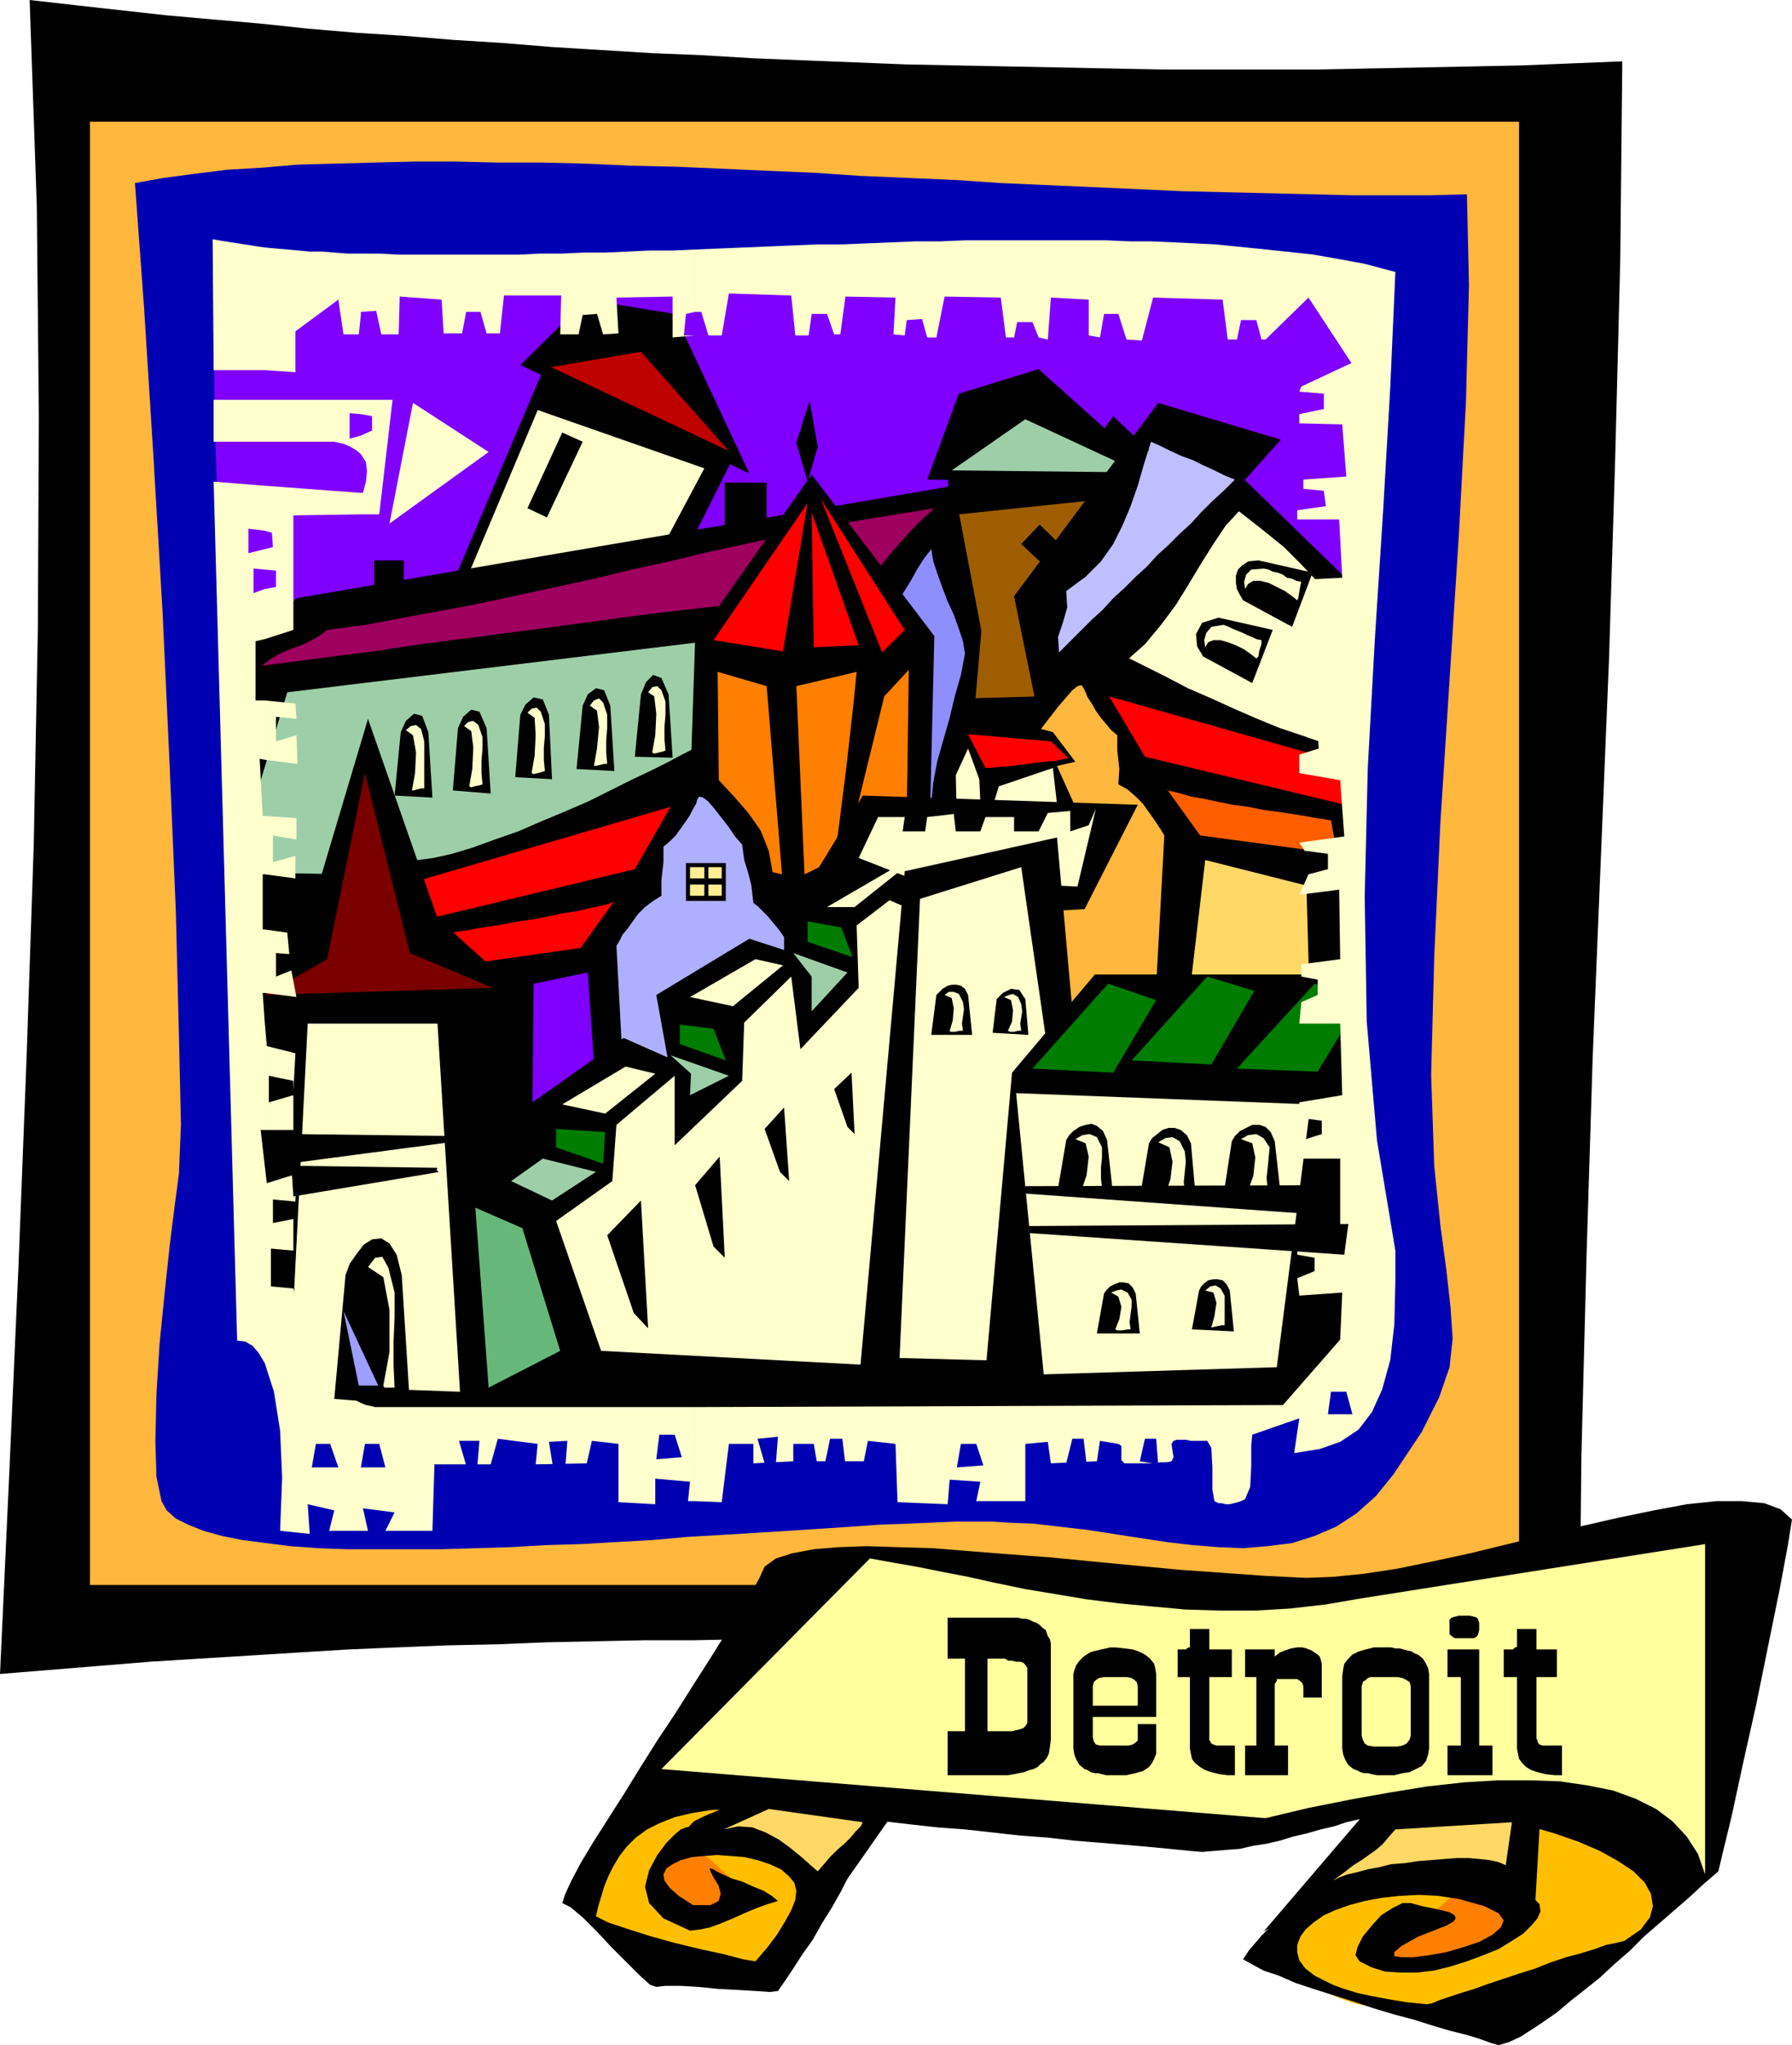 <svg xmlns="http://www.w3.org/2000/svg" fill-rule="evenodd" height="192" preserveAspectRatio="none" stroke-linecap="round" viewBox="0 0 1753 2000" width="1.753in"><style>.pen1{stroke:none}.brush2{fill:#000}.brush3{fill:#ffb73d}.brush4{fill:#0000b2}.brush5{fill:#7f00ff}.brush6{fill:#ffffce}.brush9{fill:#9ecea8}.brush12{fill:red}.brush13{fill:#ff7f00}.brush17{fill:#ffd866}.brush18{fill:#007c00}</style><path class="pen1 brush2" d="m29 0 44 5 45 5 45 5 45 4 46 4 47 5 47 4 47 3 48 4 48 3 49 4 49 3 49 3 49 2 50 3 49 2 50 2 50 2 50 1 51 1 50 1 50 1 51 1h151l50-1 50-1 50-1 49-1 50-2 49-2-2 195-5 195-6 195-8 195-8 195-6 194-5 195-2 194-48-2-48-1-48-2-48-1-48-2-48-1-48-1-48-1-48-1-49-1-48-1-48-1H728l-49 1h-48l-48 1-48 1-49 2-48 1-49 2-48 2-49 3-48 3-49 3-48 3-49 4-49 4-49 4 9-195 9-202 8-206 7-208 4-210 1-208-2-206L29 0z"/><path class="pen1 brush3" d="M88 119h1398v1431H88V119z"/><path class="pen1 brush4" d="m132 179 28-5 30-4 32-4 34-2 35-3 37-1 38-1 39-1h41l41 1h43l43 1 44 2 44 1 45 2 45 2 46 2 45 3 46 2 46 2 45 3 45 2 45 2 44 2 44 2 43 1 42 1 41 1 40 1h76l36-1 2 89-3 115-7 131-9 140-9 140-6 131-3 115 3 89 6 58 6 45 4 36 2 30-3 28-10 29-17 34-28 42-17 21-19 17-20 13-21 9-22 7-24 3-24 2-24-1-25-2-26-3-26-4-26-4-26-4-26-3-26-3-25-1-15-1h-37l-23 1-24 1-27 1-28 2-30 2-31 2-32 2-33 2-34 2-34 3-35 2-35 2-34 1-35 2-33 1-34 1h-93l-28-1-27-2-24-3-23-3-20-4-18-5-15-6-12-6-9-8-5-9-5-24-1-35 1-45 3-49 5-50 5-47 5-40 4-30 2-48-2-89-3-120-6-141-7-152-9-153-9-143-9-123z"/><path class="pen1 brush5" d="m209 304 27-3 29-2 30-2 31-3 32-2 34-2 35-2 35-1 37-2 37-2 38-1 38-1 39-1 39-1 39-1 40-1h40l39-1h193l38 1 36 1h36l34 1 34 2 32 1 32 1 30 2 28 2 3 66-1 71-4 75-6 77-6 76-4 75-2 72 3 67 6 59 5 63 5 65 2 66-2 64-8 59-15 54-24 45-15 18-17 15-18 11-19 8-19 6-21 3-21 1-22-1-22-2-23-2-22-4-23-3-23-4-23-3-23-2-22-1-13-1h-51l-21 1-22 1-23 1-25 1-26 2-26 1-28 2-28 1-28 2-28 1-29 1-28 1-29 1-27 1h-79l-25-1-23-2-22-1-20-3-19-3-16-4-15-4-13-5-10-6-7-7-5-8-10-49-8-78-6-81-4-58-3-38-5-70-6-95-7-112-6-121-5-124-4-118-1-105z"/><path class="pen1 brush2" d="m535 353 187 85-154 309-147-125 114-269z"/><path class="pen1 brush2" d="m509 357 224 106-73-156-86-14-65 64z"/><path class="pen1 brush6" d="m526 401 163 57-90 169-143-60 70-166z"/><path class="pen1" style="fill:#bf0000" d="m539 359 174 82-86-97-88 15z"/><path class="pen1 brush2" d="m550 423 20 9-35 74-19-9 34-74zm357 46 234 4-125-112-78 24-31 84z"/><path class="pen1 brush2" d="M927 455h193l-9 345-176-53-8-292z"/><path class="pen1" style="fill:#9e5e00" d="m938 503 162-17-11 193-145 4-6-180z"/><path class="pen1 brush9" d="m931 460 184 2-112-52-72 50z"/><path class="pen1 brush2" d="M933 475 290 585l-62 59 37 338 662 17 33-382-27-142z"/><path class="pen1" style="fill:#9e005e" d="m914 497-37 6-37 6-37 7-37 8-37 8-37 8-37 9-37 8-37 9-37 8-37 8-37 8-37 7-38 7-37 7-38 5-8 6-7 4-8 4-8 3-8 3-9 4-8 5-8 6 39-5 38-5 39-5 39-6 39-5 38-5 39-5 37-5 37-5 37-5 35-4 35-4 34-4 32-3 31-3 30-2 11-10 10-10 9-11 9-11 9-10 10-11 10-10 11-10z"/><path class="pen1 brush9" d="m824 611-543 66-53 176 608 11-12-253z"/><path class="pen1" style="fill:#8e8eff" d="m911 537-7 9-7 11-6 11-7 11-6 11-7 11-6 10-8 9v351l4-21 4-21 4-22 4-21 6-21 8-20 10-20 14-18v-21l2-21 4-21 6-21 6-21 5-21 6-21 4-21-2-12-4-12-5-14-6-13-5-13-5-14-4-12-2-12z"/><path class="pen1 brush2" d="M709 472h41v49h-41v-49zm-343 76h29v37h-29v-37zm428-84L680 626l-11 327 238-43 7-288-120-158z"/><path class="pen1 brush12" d="m790 492-92 134 68 11 24-145zm4 9 2 132 44-2-46-130zm9-13 82 128-22 22-60-150z"/><path class="pen1 brush13" d="m865 681-36 147 58-28 2-145-24 26zm-27-24-59 14 8 184 29-14 4-28 8-63 7-63 3-30zm-136 0 48 14 15 184-61-14-2-184z"/><path class="pen1 brush2" d="m790 471-11-38 13-41 8 45-10 34zm225 225 238-266-120-36-141 189 23 113z"/><path class="pen1 brush2" d="m1030 639 178-179 133 129-17 288-294-238z"/><path class="pen1 brush6" d="m1102 646 18-16 15-18 15-20 13-21 12-20 12-19 12-18 13-14 23 18 21 17 17 17 16 17 13 17 11 18 9 19 8 21-7 18-1 22 2 26 3 26 1 26-1 25-6 21-13 16-7-10-9-11-11-11-12-12-13-12-14-12-15-13-16-13-15-12-16-12-15-12-14-11-14-10-13-10-12-9-10-8z"/><path class="pen1" style="fill:#bfbfff" d="m1036 638 11-11 10-10 11-11 11-10 10-11 11-10 11-11 11-10 10-11 11-10 11-11 11-10 10-11 11-11 11-10 11-11-10-4-10-5-11-5-10-5-11-4-11-5-10-5-9-4-7 22-6 21-7 20-8 19-9 18-12 17-15 15-19 14 1 16-4 14-5 15 1 15z"/><path class="pen1 brush2" d="m1069 435 20-28 35 33-18 18-37-23zm-70 97 18-19 31 30-18 18-31-29zm-587 696 373-14 3-74 2-73 3-74 3-73-7-8-5-9-4-10-4-11-4-9-4-8-5-7-7-4-4-22-8-20-12-17-13-15-13-14-12-13-8-12-4-11-5 3-10 5-13 7-16 8-19 9-20 10-22 11-23 10-24 10-23 10-23 8-22 8-20 6-18 4-15 2h-12v18l-1 11-1 10v18l-12 4-9 6-5 8-4 9-3 9-1 10-3 8-3 8 57 268z"/><path class="pen1" style="fill:#afafff" d="m616 1168 95 25 2-37 7-36 10-35 12-34 12-32 11-31 8-31 3-30-5-6-5-6-5-7-5-6-5-6-5-5-5-5-4-3-2-17-3-12-4-13-2-15-7-8-6-9-7-9-7-9-6-7-5-4-4-1-2 3-1 4-3 5-3 6-4 6-5 7-5 7-6 6-6 5v15l-1 9-1 9v15l-8 5-8 6-7 7-5 7-5 7-5 6-3 6-3 5 13 243z"/><path class="pen1 brush12" d="m656 789-246 72 7 38 204-49 35-61zm-55 92-33 46-134 19 7-34h2l5-1 8-1 10-2 13-2 13-2 15-3 15-2 15-3 14-3 14-2 12-3 10-2 8-2 5-2 1-1z"/><path class="pen1 brush5" d="m522 962-2 231 70-22-15-220-53 11z"/><path class="pen1 brush2" d="m1330 1117-375-12-2-74-2-74-3-73-2-74 7-7 5-10 4-10 3-10 3-10 4-9 5-7 7-4 4-22 8-19 12-17 13-15 14-14 12-12 9-12 4-12 5 3 10 5 13 7 15 8 18 9 20 10 21 11 23 10 22 10 23 10 22 9 21 7 20 7 17 4 15 2h12l-2 10-4 16-5 18-6 21-5 22-3 21v18l5 14 13 245z"/><path class="pen1 brush3" d="m1126 1057-96 28-2-38-6-36-11-35-12-34-12-33-11-31-8-31-4-30 5-6 5-6 5-6 6-6 5-6 5-5 5-5 5-4 2-16 3-12 4-13 2-16 6-8 7-9 7-9 7-8 6-7 5-4 4-1 2 3 2 4 2 5 4 6 4 7 5 7 5 6 5 6 6 5v15l1 9 1 9-1 15 9 5 8 7 7 7 5 7 5 7 4 6 4 6 3 5-13 240z"/><path class="pen1 brush12" d="m1085 681 247 70-8 38-204-49-35-59z"/><path class="pen1" style="fill:#ff5e00" d="m1141 771 33 46 134 18-6-33h-2l-5-1-8-1-10-2-13-2-13-2-15-2-15-3-15-2-15-3-14-3-12-2-10-3-8-2-5-1-1-2z"/><path class="pen1 brush17" d="m1278 866 6 217-131-20 26-222 99 25z"/><path class="pen1 brush2" d="m467 1116 143-101 43 19-11-61 91-55 34 11v-37l162-112v608l-5 1-13 1-19 1-26 1-31 2-35 1-37 1h-40l-40 1h-79l-36-1-34-1-28-2-24-3-17-3 2-271z"/><path class="pen1 brush6" d="m588 1321-44-127 55-39 4-55 57-48v68l66-63 2-57 46-45 9 71 57-60-2-61 69-53-18 485-301-16z"/><path class="pen1 brush2" d="m1060 807-153 12 24-59-7-6 16-62 90 24 22 29-18 4 4 9 9 20 9 20 4 9z"/><path class="pen1 brush12" d="m1045 741-3 1-9 2-13 1-15 2-15 2-13 1-9 1h-4l-17-33 81 7 17 16z"/><path class="pen1 brush6" d="m960 807-2-45-11-30-12 26 1 44 24 5zm70-56 6 53-70 2 11-37 53-18z"/><path class="pen1 brush2" d="m844 778-44 72 111 48 150-9 52-102-269-9z"/><path class="pen1 brush6" d="M859 799h26l-2 14h22l2-14 26-3 2 17h24l5-14h28v14h24l9-18 22-2v20l18-6 7-16-18 76-163-8-51-20 19-40z"/><path class="pen1 brush2" d="m885 852 149-33 50 562-246-4 47-525z"/><path class="pen1 brush6" d="m900 879 99-31 70 485-189-5 20-449z"/><path class="pen1 brush2" d="m975 977 6-6 8-4 8 1 6 9 3 35-35-2 4-33z"/><path class="pen1 brush6" d="m982 975 5-2 4-1 5 3 3 7 1 7-1 6-1 6 1 7h-3l-4 1h-4l-2-1 4-9 1-11-2-10-7-3z"/><path class="pen1 brush2" d="m916 973 3-3 3-3 5-3 4-1h5l4 1 4 3 3 6 4 39h-40l5-39z"/><path class="pen1 brush6" d="m924 973 4-3h5l5 2 4 8 1 7-1 7-1 7 1 7h-3l-5 1h-4l-1-1 3-10 1-12-2-10-7-3z"/><path class="pen1 brush18" d="m544 1104 48 3-2 31-46-16v-18zm246-203 33 6 11 29-44-15v-20zm-125 101 33 4 12 31-45-16v-19z"/><path class="pen1 brush9" d="m531 1133 52 13-43 28-40-19 31-22zm125-101 57 20-38 19 1-21-20-18zm120-100 53 19-35 38v-34l-18-23z"/><path class="pen1 brush6" d="m550 1080 62-37 29 7-49 39-42-9zm125-105 64-37 27 6-49 40-42-9zm134-88 67-39h9l-49 39h-27z"/><path class="pen1 brush2" d="M1071 953h246l6 434H960l30-338 81-96zm-611 2-228 14 35 390 228 46-35-450z"/><path class="pen1 brush2" d="m228 980 289-2-89-80-68-195-57 191-75 86z"/><path class="pen1" style="fill:#7a0000" d="m259 973 223-7-81-34-44-176-37 182-61 35z"/><path class="pen1 brush6" d="m1282 1080-33 257-228 7-27-275 288 11zm-981-79-18 354 167 6-22-360H301z"/><path class="pen1 brush2" d="m825 1843-73 42-79 14-42-14-11-42 23-47 50-55 181 32-49 70z"/><path class="pen1" d="m675 1791 22 7 21 6 21 7 18 8 16 9 12 10 8 13 3 15-1 12-2 12-4 11-6 10-8 9-10 7-12 5-14 3-8 1h-9l-9-1-9-1-10-1-10-2-11-3-11-4-11-5-11-5-11-6-11-7-12-8-11-9-11-9-11-11 3-29 6-26 11-24 15-19 21-14 26-8 32-1 39 8 1 5-5 5-10 5-11 5-12 5-10 5-5 5 1 5zm569 97 202-125h15l17 1h19l20 2 19 1 20 3 19 3 18 4 16 6 13 7 11 9 7 10 3 13-1 14-6 17-12 19-6 8-7 8-9 8-11 8-13 8-13 8-15 7-16 7-17 7-18 5-18 6-19 4-18 4-19 3-19 2-19 1h-16l-16-2-16-2-15-3-14-5-13-6-13-7-11-9-9-9-8-10-6-12-6-13z" style="fill:#ffbf00"/><path class="pen1 brush13" d="m1444 1907-39 18-55-9 73-64 6-1 12 1 13 3 12 5 8 8 1 10-9 13-22 16z"/><path class="pen1 brush18" d="m1286 962-76 83 79 3 43-71-46-15z"/><path class="pen1 brush13" d="m640 1844 9-19 10-11 10-5 11 2 12 5 11 10 12 11 11 13-4 18-15 4-14 2h-12l-11-2-9-4-9-6-6-8-6-10z"/><path class="pen1 brush2" d="m748 1532-5 11-9 16-11 18-14 22-15 24-16 25-17 27-18 27-17 27-16 26-16 25-14 22-12 20-9 17-6 13-3 9 8 4 12 10 14 14 14 15 15 15 13 13 10 9 6 2 9-1h15l17 1 20 2 19 1 17 1 14 1 8-1 7-10 8-12 9-14 10-14 9-16 10-16 9-16 8-16-8-2-10-3-11-4-11-4-12-4-13-5-13-4-12-5-13-4-12-4-11-3-11-3-9-1-8-1-6 1-5 2-5 4-9 9-9 12-8 15-4 16 4 16 14 15 26 12 9-1 10-2 11-4 12-5 11-5 12-5 11-4 10-3-6-5-8-5-10-4-11-5-10-3-9-4-6-3-3-2-4-1 1 3 3 6 5 8 2 8-2 7-8 4h-17l-14-9-9-8-5-7-1-6 3-6 6-4 8-4 11-3 12-1 12-1 14 1 13 1 13 3 12 4 11 5 8 7 5 6 2 8-1 9-4 10-6 11-8 13-9 12-12 14-12-2-19-5-23-5-25-6-25-7-22-7-18-6-12-6 2-9 3-10 3-10 4-10 5-10 6-10 7-9 9-9 11-8 12-6 15-6 17-4 19-3 22-1 26 1 28 3 21 2 23 2 23 2 25 2 26 3 27 3 27 2 27 3 27 3 27 2 26 3 25 2 24 2 23 2 21 2 20 2 12 1 12-1 12-1 13-1 13-3 13-2 13-3 13-4 13-3 14-4 13-3 12-4 13-3 12-3 12-3 11-2h26l26 1 27 3 27 5 26 6 24 7 23 8 21 9 18 10 15 10 11 11 6 11 2 12-3 11-9 12-16 11-8 2-10 2-11 4-13 4-15 4-15 5-15 6-16 5-15 5-15 5-14 5-13 4-12 4-9 3-7 3-5 1-20-2-18-3-16-3-14-3-13-4-11-4-10-5-8-4-9-7-6-8-2-8v-7l3-8 5-7 8-7 10-7 11-5 14-5 15-4 16-3 18-2 19-1 19 1 20 3 25 7 14 7 5 7-3 7-8 7-13 7-15 5-17 5-17 3-15 2h-12l-7-1v-4l7-6 16-9 28-11 7-4 2-3-1-3-5-3-8-2-9-2-10-2-11-3h-8l-10 5-11 7-9 10-9 11-5 10-2 8 4 6 12 6 13 4 15 1h16l17-2 16-4 16-5 16-6 15-6 13-8 11-7 8-8 6-7 3-7-1-7-5-5-14-10-18-11-20-11-22-11-22-8-21-5-20-1-16 4-17 9-20 14-20 16-21 17-20 17-16 16-12 14-6 9 9 5 11 6 15 5 16 7 18 6 19 6 19 6 21 7 20 6 19 5 19 6 17 5 16 4 13 4 11 4 7 2 10-3 11-5 11-7 12-8 13-9 13-11 14-11 15-12 14-13 15-13 14-14 15-13 15-13 15-13 14-13 14-12 4-17 9-37 11-51 13-58 12-59 11-54 8-43 4-25-11-10-16-6-22-2h-25l-29 3-32 6-34 7-35 8-37 9-37 9-37 9-37 8-34 7-33 5-30 3-26 1-41-2-42-3-42-3-42-4-42-4-41-4-40-3-38-3-37-3-34-1-31-1-28 1-24 2-21 4-16 5-11 8z"/><path class="pen1 brush2" d="m1236 1889 107-125 165-10-7 122-76-44h-1l-4-2-5-1-7-2-8-1-8-1h-8l-8 1-12 4-18 8-23 10-24 11-24 11-20 10-14 6-5 3z"/><path class="pen1 brush17" d="m1304 1839 11-8 9-7 8-5 7-5 7-5 6-5 6-7 7-8 114-7-6 42-7-3-9-2-9-1-11-1h-12l-13 1-12 1-13 1-13 2-13 1-12 3-11 2-11 3-9 2-8 3-6 3zm-504-9 6-7 6-7 7-7 7-6 6-6 5-6 5-5 2-4-92-13-44 20 14-3 14 1 13 5 13 7 11 8 11 9 9 8 7 6z"/><path class="pen1" style="fill:#ffff9e" d="m647 1730 204-206 22 4 23 4 25 5 26 5 27 6 29 6 30 5 30 5 32 4 32 3 33 3 34 1h34l34-2 35-4 35-6 336-53v323l-7-20-11-17-14-15-16-12-20-10-22-8-25-5-27-4-29-1h-32l-33 2-36 4-37 6-39 7-40 8-42 10-591-48z"/><path class="pen1 brush6" d="m680 244 24-1 24-1 24-1 24-1 24-1h24l24-1 24-1 24-1h24l24-1h138l23 1h21l22 1 21 1 20 1 20 2 20 2 19 2 19 2 18 2 17 3 17 3 16 3 15 4 15 4-5 113-7 121-8 124-7 127-3 126 2 122 10 116 18 108v29l-1 43-4 35-8 29-10 22-13 17-18 12-20 7-25 4 5-34-46 16-1 11v20l-1 20-5 12-4 2-3 1-4 1-4 1h-4l-4-1h-3l-4-2-2-11v-22l-1-19-4-7h-16l-5-1h-9l-3 1-2 3 1 7 1 6-2 4-5 1h-6l-6 1h-29l-3-3v-14l-3-2-18-3-3 20-45 2-3-21-22 2v56h-48l4-19-30-2-2 24-49-2-2-57-27-3-4 20h-46l-3-17h-20v17l-39 2v-19h-24l-7 57-26-1v-92l575-2 56-64 2-46-42 3-2-17 17-7v-13l-17-3v-17l42 4v-81h-42l2-17 22-7v-13l-22-3v-15l42-7-2-70h-40l2-21 16-7v-15l-16-3v-12l38-5-1-68-39 5 9-20 19-5v-15l-22-3v1l-6-9 44-6-4-55-40-7v-18l19-6-1-16-18-2v-18l42 1-3-84-37 3v-12l20-6-2-15-18-3v-13l40-2-3-57h-41v-9l28-4-2-15-20-2v-9l42-3-4-51-42-1v-9l24-5v-15l-24-2 2-5 49-23-42-64-42 41h-4l-5-19h-15l-4 19h-9l-5-39-68-2-11 42-15-1-8-25h-14l-4 23-11-2v-35l-37-2-3 41-9-2-6-15h-15l-3 15h-8l-5-39-55-1-8 40h-9l-5-18-15 1-2 15-11-1 2-36-49-1-5 37h-6l-7-20h-15l-3 21h-13l-4-39-61-2-7 41h-26 13l-7-23h-6v-61zm-327 4h18l18 1h119l20-1h21l22-1h21l22-1 22-1h22l22-1v61l-9 2-2 21h11l-22 2v-40l-55 1 2 35-15 1-6-20-14 1-4 19h-18l1-38h-56l-4 37h-13l-6-21h-14l-4 21h-18l-2-33-41-3-1 37h-17l-5-23-15 1v3-60zm327 1220h-7l2-19-34-3v25l-36-2v-57l-26-3-5 22-50 1 2-20-39-5-7 25h-55l-2 65h-46l9-18-31-4 5 22h-7v-125l5 2 5 1 4 1h313v92zM353 482h2l3-11 1-10-1-9-5-8v-18l11-5v-14l-11-2v-14h31l-13 112h-18v-21zm-94-240 11 1 11 1 11 1 11 1h12l12 1 13 1h13v60l-2 19h-15l-5-34-42 31v40l-30-2V242zm94 1255h-31l5-20-26-6 2 29-29-3 2-52-2-46-6-38-9-28v-193l2 17 29-9-1 27-22-2v23l20-4v31l-22-2v37l22 2 5 26 7 22 8 17 9 15 9 12 9 8 10 7 9 5v125zM259 475l94 7v21l-66 1v112l-28 9v-49l11-2v-16l-11-1v-20l8-2-1-14-7-2v-44zm94-31-5-4-5-3-7-3-9-2h-68v-41h94v14l-11-1v25l11-3v18zm-94 241 30 3 1 15-20-2v24l20-6 1 28-32-4v-58zm0 113 31 2v21l-23-4v26l22-6v22l-30-4v-57zm0 111 22 3 2 21-13-1v23l15-6 5 26-31-4v-62zm0 91 2 23 28 7-2 37v-10l-24-5v26l24-7v34h-28v-105zm-51-766 6 1 6 1 6 1 7 1 6 1 7 1 6 1 7 1v120h-50l-1-128zm51 1099-6-10-6-7-7-4-8-1-23-840 50 4v44l-16-2v24l16-4v20l-11-1v24l11-4v49l-9 2v58h9v58l-5-1 3 56h2v57h-2v54h2v62h-2l2 29v105h-4l4 35v193zm0-901h-50v-41h50v41zm145-38 74 48-97 70 23-118z"/><path class="pen1 brush4" d="M449 1409h20l-2 24h-11l-7-24zm88 1 18-1-2 26h-12l-4-25zm204-3 20-2-2 26h-11l-7-24zm66 24 20 1-3-25h-12l-5 24zm236 0 20 1-3-25h-11l-6 24zm72-2 18 3-2-25h-11l-5 22zm-762 6h24l-6-23h-14l-4 23zm289-8 25-2-7-22h-15l-3 24zm294 8 26-2-7-21h-15l-4 23zm363-52h24l-6-22h-15l-3 22zm-994 52h26l-8-23h-14l-4 23z"/><path class="pen1 brush2" d="M1356 1736v-28h11l5-1 4-2 3-4 1-4v-48l-1-4-3-2-4-2-5-1h-11v-29h5l4 1h4l4 1 4 1 4 1 3 2 3 1 5 4 3 5 2 4 1 6v73l-1 6-2 6-4 5-6 3-6 3-7 1-8 2h-8zm91-123v94h13v29h-44v-29h13v-67h-13v-27h31zm-20-33h11l4 1 3 1 1 2 1 3v7l-1 4-1 2-3 2h-19l-3-2-2-2v-14l2-2 3-1 4-1zm76 13v20h20v27h-20v60l1 2v1l1 2 1 1 3 1h19v29h-7l-9-1-8-2-6-2-5-3-4-4-3-4-1-5-1-5v-70h-13v-27h9l1-1 1-1h1l1-1v-17h19zm-147 18v29h-15l-3 1-2 2-2 1-1 1v1l-1 3v48l1 4 2 4 3 2 6 1h12v28h-9l-5-1-4-1h-4l-3-1-4-2-3-1-5-4-3-5-2-5-1-6v-71l1-7 1-5 4-5 4-4 6-3 7-2 8-2h12zm-265 125v-29h13l4-1 3-2 2-2v-16h18v29l-2 5-2 4-3 4-3 2-3 2-4 1-3 1-5 1-4 1h-11zm0-57v-11h22v-19l-1-4-2-2-3-2-5-1h-11v-29l9 1 8 1 6 2 6 3 5 4 4 5 1 4 1 6v42h-40zm92-86v20h22v27h-22v62l1 1 1 2 2 1 3 1h18v29h-7l-8-1-8-2-6-2-5-3-5-4-3-4-1-5-1-5v-70h-12v-27h8l1-1 2-1h1v-18h19zm110 67h-18v-11l-1-3-2-2-3-2h-20v2l-1 1-1 2v60h13v29h-42v-29h11v-67h-11v-27h29v7l5-4 5-2 6-2 6-1h5l4 1 5 2 3 2 3 2 2 2 1 3 1 4v33zm-307-78h10l4 1h4l3 1 4 2 3 1 3 2 3 3 3 2 1 3 1 3 2 3 1 4v94l-1 8-1 6-2 4-3 4-3 2-3 3-4 2-4 1-5 2-5 1-5 1-6 1v-43h4l4-1 4-1 3-1 2-2 2-3v-54l-2-3-2-2-3-1h-4l-4-1h-4v-42zm105 29v29h-11l-5 1-3 2-2 2-1 4v19h22v11h-22v20l1 4 2 3 4 1h15v29h-9l-4-1-4-1h-3l-4-1-3-2-3-1-5-4-3-5-2-5-1-6v-73l1-4 2-5 3-4 4-4 3-2 3-2 3-1 4-1 4-1 5-1 4-1h5zm-164 125v-43h17v-71h-17v-40h59v42l-1-1-2-1h-17v71h20v43h-59z"/><path class="pen1 brush18" d="m1084 962-74 83 79 4 42-71-47-16zm97-7-74 82 78 4 42-72-46-14z"/><path class="pen1 brush2" d="m338 1247 4-11 7-10 7-9 8-5 9-1 8 5 7 11 5 20 8 127-74-6 11-121z"/><path class="pen1 brush6" d="m360 1239 7-9 7-1 6 11 6 24v24l-1 24v23l1 22h-10l-1-2 6-33v-41l-6-32-15-10z"/><path class="pen1 brush2" d="m392 716 5-11 8-7 8 2 6 16 4 64-37-2 6-62z"/><path class="pen1 brush6" d="m397 714 5-4 5-1 5 4 3 12v46h-3l-4 1-4 1h-1l3-17 1-20-3-17-7-5z"/><path class="pen1 brush2" d="m448 712 5-11 8-7 8 2 7 16 4 64-37-3 5-61z"/><path class="pen1 brush6" d="m454 710 4-4 5-1 5 4 4 12v11l-1 12v12l1 11-3 1-5 1-3 1-2-1 3-17 1-21-2-16-7-5z"/><path class="pen1 brush2" d="m509 699 5-10 8-7 9 2 6 15 3 63-36-2 5-61z"/><path class="pen1 brush6" d="m516 697 4-4 5-1 4 4 4 12v12l-1 11v12l1 11-3 1-4 1-4 1-2-1 3-17 1-20-1-17-7-5z"/><path class="pen1 brush2" d="m570 690 5-11 8-6 8 2 6 15 4 64-37-2 6-62z"/><path class="pen1 brush6" d="m577 690 4-5 5-2 4 4 4 12v13l-1 12v12l1 11h-3l-4 1-4 1h-2l3-17 2-21-2-16-7-5z"/><path class="pen1 brush2" d="m627 679 5-12 7-7 8 3 7 16 4 62-37-1 6-61z"/><path class="pen1 brush6" d="m634 677 4-5 5-1 4 4 4 11v13l-1 12v12l1 11-3 1-4 1-4 1-2-1 3-17 1-21-2-17-6-4z"/><path class="pen1 brush2" d="m1173 1262 2-4 3-3 4-3 5-1h4l5 1 4 4 3 6 4 40-41-2 7-38z"/><path class="pen1 brush6" d="m1179 1262 5-4 5-1 5 3 4 7v29h-3l-5 1-4 1h-1l3-11 2-13-3-10-8-2z"/><path class="pen1 brush2" d="m1080 1265 2-3 4-4 4-2 5-2h4l5 1 4 4 3 6 4 39h-42l7-39z"/><path class="pen1 brush6" d="m1087 1264 5-2 5-1 6 3 4 7v7l-1 7-1 8 1 7h-3l-5 1h-5l-2-1 4-10 2-12-3-10-7-4z"/><path class="pen1 brush2" d="m1177 642-6-10-1-12 6-11 16-5 53 12-20 52-48-26z"/><path class="pen1 brush6" d="m1179 633-1-7 2-7 5-6 12-2 5 2 4 2 5 2 5 2 4 2 5 2 4 2 5 1v4l-2 6-1 6-2 2-5-4-7-5-8-4-8-3-7-2h-7l-5 2-3 5z"/><path class="pen1 brush2" d="m1216 587-3-5-3-6-1-6v-7l2-6 4-4 6-4 10-1 53 12-20 53-48-26z"/><path class="pen1 brush6" d="m1218 576-1-7 2-7 5-5 12-1 5 1 4 2 5 1 5 2 4 3 5 1 4 2 5 1-1 4-1 6-1 6-1 2-5-4-7-5-8-4-8-4-8-2h-7l-5 3-3 5z"/><path class="pen1 brush2" d="m1205 1116 3-5 5-5 6-3 6-3h7l6 2 5 5 4 9 6 54-56-2 8-52z"/><path class="pen1 brush6" d="m1214 1114 7-4 8-1 7 4 6 9-1 11-1 10-1 9 1 10-4 1-6 1-6 1-3-1 5-14 2-18-3-14-11-4z"/><path class="pen1 brush2" d="m1124 1118 3-5 5-4 5-4 6-2h6l6 2 6 5 4 8 5 56-55-3 9-53z"/><path class="pen1 brush6" d="m1133 1117 7-4 7-1 7 4 5 10 1 10-1 10-1 10 1 10h-4l-7 1-6 1h-2l5-15 2-17-3-14-11-5z"/><path class="pen1 brush2" d="m1043 1115 3-5 4-4 6-4 6-2 6-1 5 2 6 5 4 9 6 55-55-2 9-53z"/><path class="pen1 brush6" d="m1052 1114 7-4 7-1 7 3 5 10v10l-1 10v10l1 10-5 1-6 1-6 1-3-1 5-15 2-18-3-13-10-4z"/><path class="pen1" style="fill:#9e9eff" d="m336 1282 15 73h19l-34-73z"/><path class="pen1 brush2" d="m990 1160 307-1-4 29-307-22h2l3-2 1-1-2-3zm-543-49-160-2 2 28 159-21h-1l-1-1-1-2 2-2zm552 88 320-2-4 30-320-22h2l3-2 1-1-2-3zm-571-57-143-2 2 30 143-24h-1l-1-1-1-1 1-2z"/><path class="pen1" style="fill:#68b77a" d="m548 1321-37-120-46-20 13 176 70-36z"/><path class="pen1 brush2" d="M710 844h-39v37h39v-37z"/><path class="pen1" d="M706 848h-13v11h13v-11zm0 17h-13v11h13v-11zm-17-17h-14v11h14v-11zm0 17h-14v11h14v-11z" style="fill:#ffef91"/><path class="pen1 brush2" d="m594 1208 33-34 7 125-14-15-26-76zm86-49 24-28 5 99-11-11-18-60zm68-55 19-21 5 72-9-9-15-42zm68-39 17-16 3 60-7-7-13-37z"/></svg>
